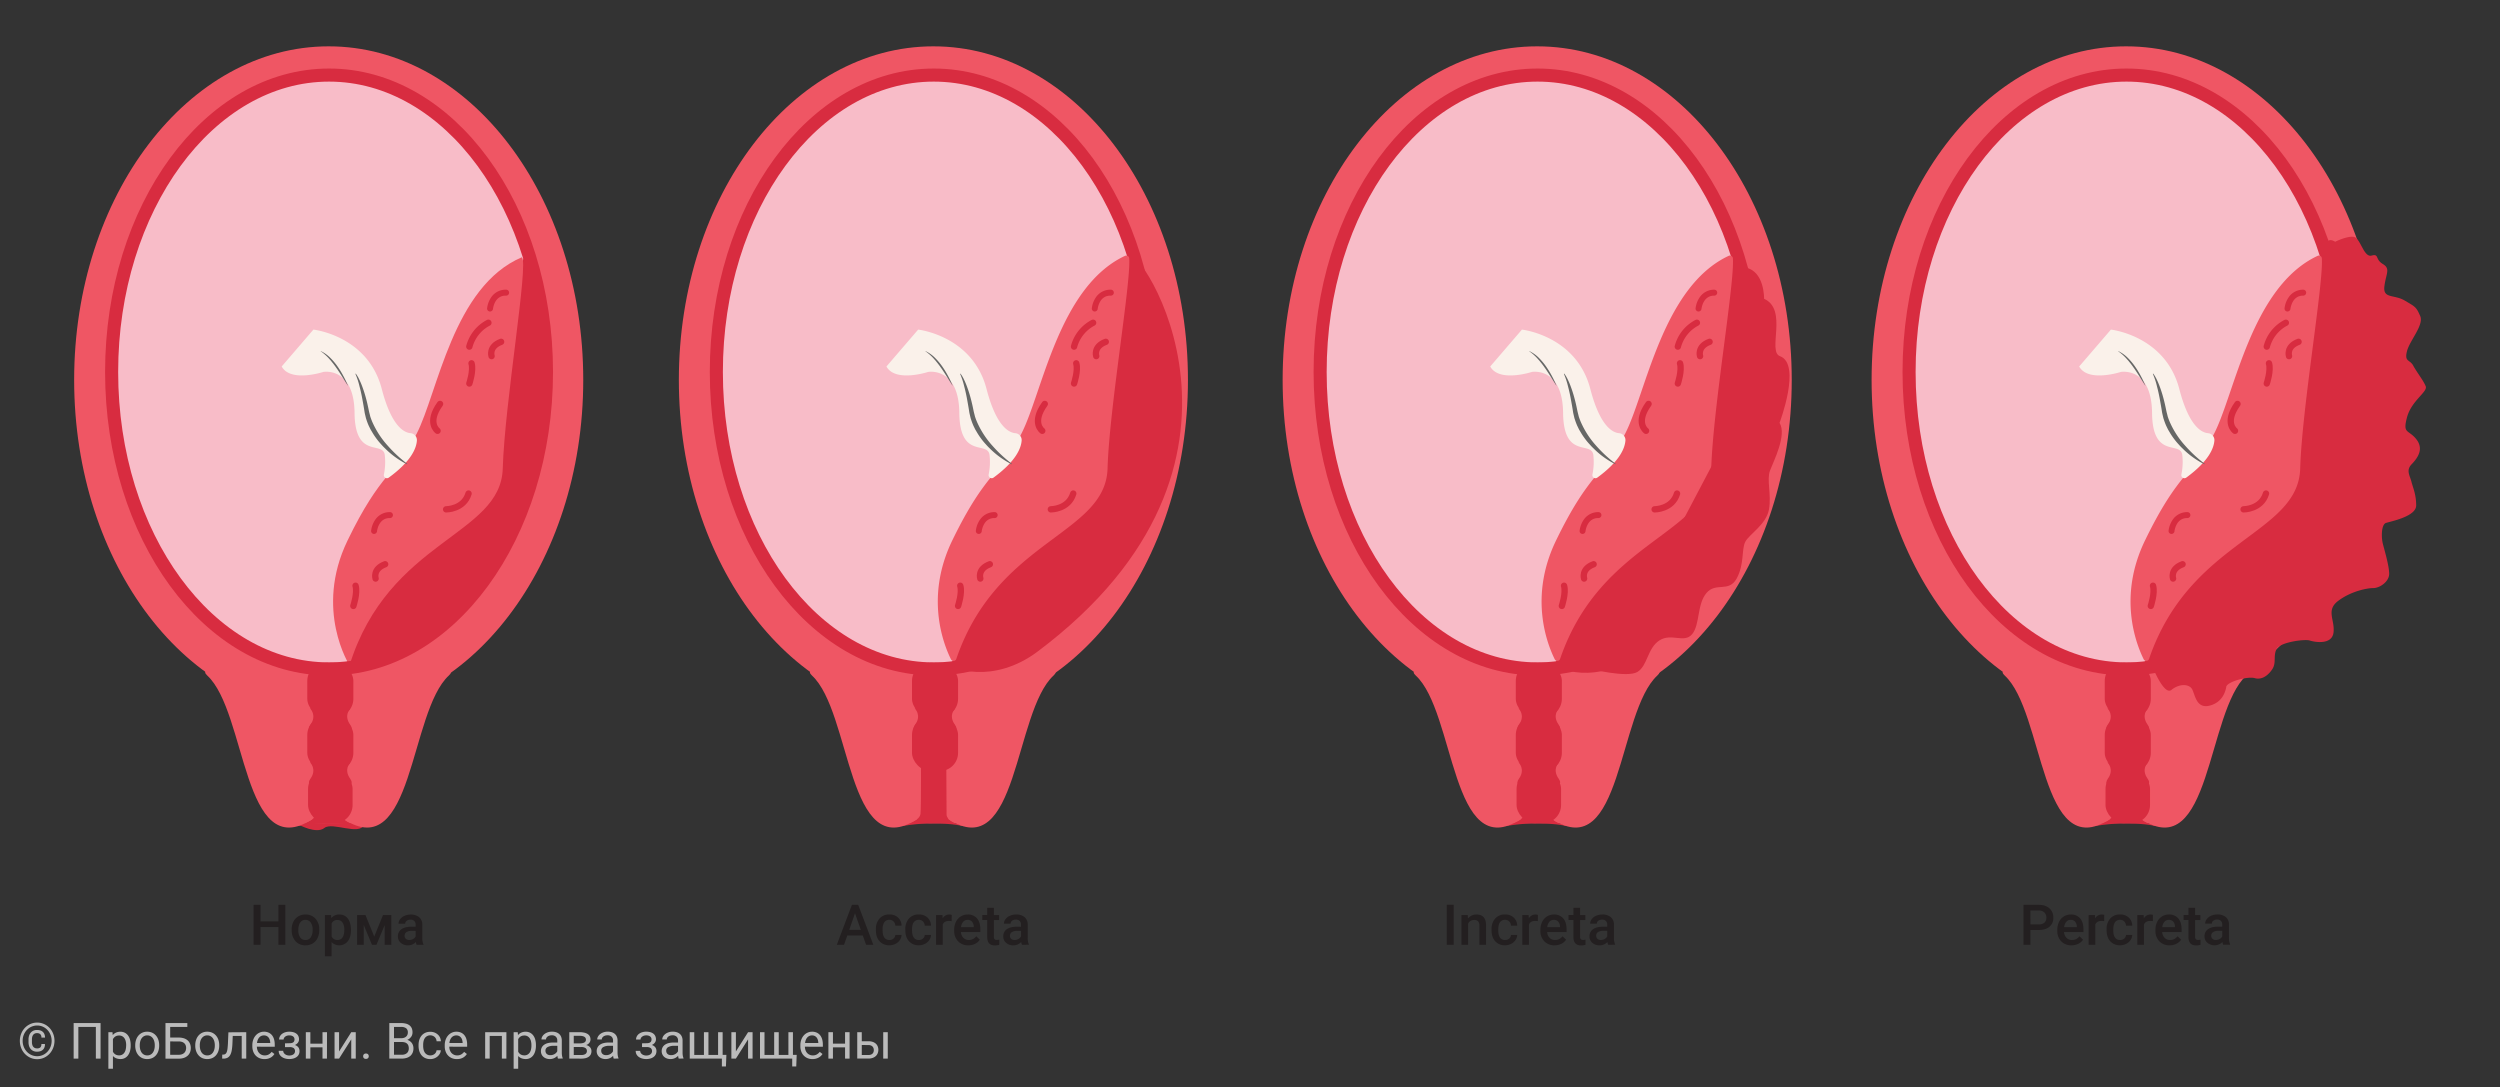 <svg id="Слой_1" data-name="Слой 1" xmlns="http://www.w3.org/2000/svg" viewBox="0 0 2000 869.78">
  <rect x="0" y="0" width="2000" height="869.78" fill="#333333" stroke="none"/>
  <defs>
    <style>
      .cls-1 {
        fill: #bbb;
      }

      .cls-2 {
        fill: #d82c40;
      }

      .cls-3 {
        fill: #ef5664;
      }

      .cls-4 {
        fill: #f8bcc8;
      }

      .cls-5, .cls-8 {
        fill: none;
        stroke: #d82c40;
        stroke-miterlimit: 10;
      }

      .cls-5 {
        stroke-width: 10.46px;
      }

      .cls-6 {
        fill: #faf1ea;
      }

      .cls-7 {
        fill: #666766;
      }

      .cls-8 {
        stroke-linecap: round;
        stroke-width: 5.08px;
      }

      .cls-9 {
        fill: #231f20;
      }
    </style>
  </defs>
  <g>
    <path class="cls-1" d="M15.88,832.65a15.41,15.41,0,0,1,1.89-7.46,14.33,14.33,0,0,1,2.17-2.94A13.81,13.81,0,0,1,22.76,820a13.58,13.58,0,0,1,3.31-1.43,13.53,13.53,0,0,1,7.36,0,13.51,13.51,0,0,1,3.3,1.43,13.69,13.69,0,0,1,2.8,2.25,14,14,0,0,1,2.17,2.94,15.15,15.15,0,0,1,1.4,3.5,15.89,15.89,0,0,1,0,7.91,15.3,15.3,0,0,1-1.4,3.52,13.78,13.78,0,0,1-2.17,3,14.09,14.09,0,0,1-2.8,2.26,12.86,12.86,0,0,1-3.3,1.46,13.53,13.53,0,0,1-7.36,0,12.93,12.93,0,0,1-3.31-1.46,14,14,0,0,1-5-5.21,15.75,15.75,0,0,1-1.39-3.52A15.43,15.43,0,0,1,15.88,832.65Zm2.25,0a12.62,12.62,0,0,0,3.4,8.77,11.71,11.71,0,0,0,3.7,2.61,11.31,11.31,0,0,0,9,0,11.74,11.74,0,0,0,3.68-2.61,12.44,12.44,0,0,0,2.49-3.91,13.24,13.24,0,0,0,0-9.7,12.3,12.3,0,0,0-2.49-3.88,11.52,11.52,0,0,0-3.68-2.59,11.31,11.31,0,0,0-9,0,11.5,11.5,0,0,0-3.7,2.59,12.47,12.47,0,0,0-3.4,8.72ZM36,835.23a7.36,7.36,0,0,1-.45,2.69,5,5,0,0,1-1.29,1.92,5.49,5.49,0,0,1-2,1.14,9,9,0,0,1-2.69.38,6.84,6.84,0,0,1-2.81-.55,6.07,6.07,0,0,1-2.13-1.54,7.05,7.05,0,0,1-1.35-2.39,9.71,9.71,0,0,1-.46-3.08v-2.26a9.6,9.6,0,0,1,.46-3.07,7,7,0,0,1,1.35-2.38,6.13,6.13,0,0,1,2.13-1.56,6.84,6.84,0,0,1,2.81-.55,8.7,8.7,0,0,1,2.69.38,5.35,5.35,0,0,1,2,1.14,5.19,5.19,0,0,1,1.3,1.91,7.34,7.34,0,0,1,.46,2.68H33.13a3.53,3.53,0,0,0-.93-2.76,3.91,3.91,0,0,0-2.71-.83,3.71,3.71,0,0,0-1.71.37,3.57,3.57,0,0,0-1.23,1,4.87,4.87,0,0,0-.75,1.59,7.68,7.68,0,0,0-.25,2v2.28a7.7,7.7,0,0,0,.25,2,4.69,4.69,0,0,0,.75,1.59,3.6,3.6,0,0,0,1.23,1,3.71,3.71,0,0,0,1.71.37A3.92,3.92,0,0,0,32.2,838a3.65,3.65,0,0,0,.91-2.79Z"/>
    <path class="cls-1" d="M80.45,846.89H76.68V821.54h-14v25.35H58.91V818.45H80.45Z"/>
    <path class="cls-1" d="M104.55,836.56a16.13,16.13,0,0,1-.54,4.28,10.59,10.59,0,0,1-1.6,3.4,7.15,7.15,0,0,1-6,3,9,9,0,0,1-3.49-.63,7.15,7.15,0,0,1-2.57-1.81V855H86.7V825.75H90l.18,2.35a7.1,7.1,0,0,1,2.59-2,8.38,8.38,0,0,1,3.54-.71,7.71,7.71,0,0,1,3.53.78,7.47,7.47,0,0,1,2.58,2.2,10,10,0,0,1,1.6,3.4,17.17,17.17,0,0,1,.53,4.4Zm-3.61-.42a12.87,12.87,0,0,0-.33-3,7.43,7.43,0,0,0-1-2.45,5.17,5.17,0,0,0-1.78-1.67,5,5,0,0,0-2.55-.62,6.15,6.15,0,0,0-1.67.21,5.12,5.12,0,0,0-1.36.61,5.31,5.31,0,0,0-1.08.93,7.35,7.35,0,0,0-.82,1.16v10.1a7.84,7.84,0,0,0,.82,1.16,5.27,5.27,0,0,0,1.08.92,5.15,5.15,0,0,0,1.37.59,5.91,5.91,0,0,0,1.69.22,4.87,4.87,0,0,0,2.53-.63A5.26,5.26,0,0,0,99.57,842a7.36,7.36,0,0,0,1-2.47,13.11,13.11,0,0,0,.33-3Z"/>
    <path class="cls-1" d="M108.19,836.13a13,13,0,0,1,.67-4.27,10.4,10.4,0,0,1,1.91-3.41,8.94,8.94,0,0,1,3-2.27,9.5,9.5,0,0,1,4-.82,9.69,9.69,0,0,1,4,.82,9,9,0,0,1,3,2.27,10.05,10.05,0,0,1,1.91,3.41,13.32,13.32,0,0,1,.66,4.27v.43a13.3,13.3,0,0,1-.66,4.26,10,10,0,0,1-1.91,3.4,8.89,8.89,0,0,1-3,2.25,10.31,10.31,0,0,1-8,0,8.89,8.89,0,0,1-3-2.25,10.19,10.19,0,0,1-1.92-3.4,13,13,0,0,1-.67-4.26Zm3.63.43a11.48,11.48,0,0,0,.37,3,7.65,7.65,0,0,0,1.12,2.47,5.53,5.53,0,0,0,1.88,1.69,5.76,5.76,0,0,0,5.24,0,5.44,5.44,0,0,0,1.88-1.69,7.87,7.87,0,0,0,1.12-2.47,11.47,11.47,0,0,0,.38-3v-.43a11.53,11.53,0,0,0-.38-3,7.62,7.62,0,0,0-1.13-2.48,5.6,5.6,0,0,0-1.89-1.7,5.21,5.21,0,0,0-2.64-.64,5.08,5.08,0,0,0-2.59.64,5.73,5.73,0,0,0-1.87,1.7,7.61,7.61,0,0,0-1.12,2.48,11.53,11.53,0,0,0-.37,3Z"/>
    <path class="cls-1" d="M149.86,821.54H136.15v8.51H143a13.15,13.15,0,0,1,4.15.6,8.4,8.4,0,0,1,3,1.69A7.15,7.15,0,0,1,152,835a8.81,8.81,0,0,1,.64,3.43,8.93,8.93,0,0,1-.64,3.44,7.19,7.19,0,0,1-1.86,2.68,8.51,8.51,0,0,1-3,1.75,12.51,12.51,0,0,1-4.14.63H132.38V818.45h17.48Zm-13.71,11.6v10.68H143a7.16,7.16,0,0,0,2.68-.45,5,5,0,0,0,1.84-1.21,4.82,4.82,0,0,0,1.05-1.75,6.4,6.4,0,0,0,.33-2.06,6.11,6.11,0,0,0-.33-2,4.47,4.47,0,0,0-1.05-1.66,4.81,4.81,0,0,0-1.84-1.12,7.63,7.63,0,0,0-2.68-.41Z"/>
    <path class="cls-1" d="M156.21,836.13a13,13,0,0,1,.68-4.27,10.22,10.22,0,0,1,1.91-3.41,8.85,8.85,0,0,1,3-2.27,9.47,9.47,0,0,1,4-.82,9.72,9.72,0,0,1,4,.82,8.88,8.88,0,0,1,3,2.27,10.07,10.07,0,0,1,1.92,3.41,13.32,13.32,0,0,1,.66,4.27v.43a13.3,13.3,0,0,1-.66,4.26,10,10,0,0,1-1.92,3.4,8.76,8.76,0,0,1-3,2.25,10.31,10.31,0,0,1-8,0,8.71,8.71,0,0,1-3-2.25,10.19,10.19,0,0,1-1.92-3.4,13,13,0,0,1-.68-4.26Zm3.64.43a11.48,11.48,0,0,0,.37,3,7.45,7.45,0,0,0,1.12,2.47,5.59,5.59,0,0,0,1.87,1.69,5.78,5.78,0,0,0,5.25,0,5.41,5.41,0,0,0,1.87-1.69,7.89,7.89,0,0,0,1.13-2.47,11.47,11.47,0,0,0,.38-3v-.43a11.53,11.53,0,0,0-.38-3,7.85,7.85,0,0,0-1.14-2.48,5.67,5.67,0,0,0-1.88-1.7,5.24,5.24,0,0,0-2.64-.64,5.11,5.11,0,0,0-2.6.64,5.7,5.7,0,0,0-1.86,1.7,7.41,7.41,0,0,0-1.12,2.48,11.53,11.53,0,0,0-.37,3Z"/>
    <path class="cls-1" d="M197,825.75v21.14h-3.63V828.74h-7.17l-.25,6.06a42.87,42.87,0,0,1-.52,5.27,12.57,12.57,0,0,1-1.18,3.78,5.48,5.48,0,0,1-2.13,2.28,6.71,6.71,0,0,1-3.34.76h-1.05l.07-3.23.79,0a2.83,2.83,0,0,0,1.72-.49,3.52,3.52,0,0,0,1.09-1.57,11.56,11.56,0,0,0,.61-2.74c.14-1.12.25-2.47.33-4l.39-9Z"/>
    <path class="cls-1" d="M211.56,847.28a10.21,10.21,0,0,1-4-.76,9.08,9.08,0,0,1-3.06-2.12,9.61,9.61,0,0,1-1.95-3.24,11.76,11.76,0,0,1-.68-4.1v-.82a12.81,12.81,0,0,1,.77-4.61,10.22,10.22,0,0,1,2.06-3.41,8.7,8.7,0,0,1,2.95-2.12,8.43,8.43,0,0,1,3.45-.74,9,9,0,0,1,3.91.79,7.54,7.54,0,0,1,2.71,2.18,9.34,9.34,0,0,1,1.57,3.28,15.87,15.87,0,0,1,.51,4.12v1.63H205.49a9.3,9.3,0,0,0,.48,2.73,6.65,6.65,0,0,0,1.25,2.21,5.94,5.94,0,0,0,1.95,1.48,5.86,5.86,0,0,0,2.59.55,6.27,6.27,0,0,0,3.24-.78,8.16,8.16,0,0,0,2.33-2.07l2.2,1.72a9.93,9.93,0,0,1-1.23,1.51,8.35,8.35,0,0,1-1.69,1.31,9.06,9.06,0,0,1-2.21.92A11.17,11.17,0,0,1,211.56,847.28Zm-.45-18.95a4.88,4.88,0,0,0-3.65,1.56,6.3,6.3,0,0,0-1.2,1.9,9.25,9.25,0,0,0-.65,2.6h10.58v-.28a10,10,0,0,0-.34-2.09,5.65,5.65,0,0,0-.88-1.85,4.58,4.58,0,0,0-1.53-1.33A4.84,4.84,0,0,0,211.11,828.33Z"/>
    <path class="cls-1" d="M231.6,834.58a7.28,7.28,0,0,0,1.9-.21,3.23,3.23,0,0,0,1.23-.62,2.21,2.21,0,0,0,.67-1,3.6,3.6,0,0,0,.21-1.25,3.15,3.15,0,0,0-.24-1.21,2.67,2.67,0,0,0-.74-1,3.72,3.72,0,0,0-1.31-.72,6.47,6.47,0,0,0-3.7,0,4.61,4.61,0,0,0-1.42.71,3.65,3.65,0,0,0-.95,1.06,2.52,2.52,0,0,0-.35,1.31h-3.6a5.25,5.25,0,0,1,.65-2.6,6.11,6.11,0,0,1,1.74-2,8.66,8.66,0,0,1,2.57-1.25,10.87,10.87,0,0,1,3.11-.44,12.72,12.72,0,0,1,3.29.4,7.18,7.18,0,0,1,2.47,1.18,5,5,0,0,1,1.55,1.92,6.16,6.16,0,0,1,.54,2.64,4.37,4.37,0,0,1-.86,2.61,5.84,5.84,0,0,1-2.44,1.9,5.56,5.56,0,0,1,2.76,1.85,5,5,0,0,1,.93,3.07,5.52,5.52,0,0,1-2.29,4.65,8.24,8.24,0,0,1-2.6,1.23,12.53,12.53,0,0,1-3.35.43,12.09,12.09,0,0,1-3.05-.39,8.75,8.75,0,0,1-2.69-1.19,6.3,6.3,0,0,1-1.93-2,5.81,5.81,0,0,1-.73-3h3.59a3,3,0,0,0,.36,1.41,3.8,3.8,0,0,0,1,1.19,4.62,4.62,0,0,0,1.52.83,5.8,5.8,0,0,0,2,.32,6.43,6.43,0,0,0,2-.29,4.41,4.41,0,0,0,1.45-.75A3,3,0,0,0,236,841a3,3,0,0,0-1.07-2.55,5.71,5.71,0,0,0-3.31-.77H228v-3Z"/>
    <path class="cls-1" d="M261.56,846.89H258v-9h-9.71v9h-3.63V825.75h3.63v9.16H258v-9.16h3.61Z"/>
    <path class="cls-1" d="M281,825.75h3.61v21.14H281V831.48l-9.75,15.41h-3.61V825.75h3.61v15.43Z"/>
    <path class="cls-1" d="M290.53,845a2.23,2.23,0,0,1,.56-1.56,2.1,2.1,0,0,1,1.67-.62,2.15,2.15,0,0,1,1.68.62A2.2,2.2,0,0,1,295,845a2.1,2.1,0,0,1-.58,1.51,2.21,2.21,0,0,1-1.68.6,2.16,2.16,0,0,1-1.67-.6A2.13,2.13,0,0,1,290.53,845Z"/>
    <path class="cls-1" d="M311.45,846.89V818.45h9.29a16,16,0,0,1,3.91.44,7.82,7.82,0,0,1,2.92,1.37,6,6,0,0,1,1.84,2.35A8.42,8.42,0,0,1,330,826a5.78,5.78,0,0,1-1.13,3.52,7.35,7.35,0,0,1-3.09,2.38,6.86,6.86,0,0,1,2.12,1,6.52,6.52,0,0,1,2.53,3.5,7.86,7.86,0,0,1,.33,2.28,8.68,8.68,0,0,1-.67,3.53,7.13,7.13,0,0,1-1.91,2.58,8.3,8.3,0,0,1-3,1.57,13.36,13.36,0,0,1-3.87.53Zm3.75-16.31h5.66a7.66,7.66,0,0,0,2.21-.31,5.16,5.16,0,0,0,1.71-.9,4,4,0,0,0,1.1-1.44,4.54,4.54,0,0,0,.39-1.92,4.07,4.07,0,0,0-1.37-3.41,6.7,6.7,0,0,0-4.16-1.06H315.2Zm0,3v10.23h6.19a7.32,7.32,0,0,0,2.39-.36,5,5,0,0,0,1.77-1,4.21,4.21,0,0,0,1.1-1.6,5.52,5.52,0,0,0,.38-2.12,6.81,6.81,0,0,0-.31-2.13,4.08,4.08,0,0,0-1-1.62,4.46,4.46,0,0,0-1.71-1,7.51,7.51,0,0,0-2.46-.36Z"/>
    <path class="cls-1" d="M344.26,844.33a5.69,5.69,0,0,0,1.84-.31,5.43,5.43,0,0,0,1.55-.86,4.53,4.53,0,0,0,1.09-1.3,4,4,0,0,0,.5-1.63h3.42a6.31,6.31,0,0,1-.77,2.68,8.08,8.08,0,0,1-1.83,2.25,8.89,8.89,0,0,1-2.63,1.54,8.58,8.58,0,0,1-3.17.58,9.58,9.58,0,0,1-4.15-.85,8.38,8.38,0,0,1-2.94-2.3,9.78,9.78,0,0,1-1.75-3.36,14,14,0,0,1-.57-4v-.82a14,14,0,0,1,.57-4,9.78,9.78,0,0,1,1.75-3.36,8.43,8.43,0,0,1,2.93-2.3,9.5,9.5,0,0,1,4.14-.85,9.27,9.27,0,0,1,3.37.59,8.18,8.18,0,0,1,2.62,1.61A7.36,7.36,0,0,1,352,830a8.3,8.3,0,0,1,.71,3h-3.42a5.6,5.6,0,0,0-.46-1.83,4.77,4.77,0,0,0-1-1.48,5,5,0,0,0-1.54-1,5.25,5.25,0,0,0-6.54,2,7.32,7.32,0,0,0-.95,2.45,13.86,13.86,0,0,0-.27,2.72v.82a14,14,0,0,0,.27,2.76,7.38,7.38,0,0,0,.94,2.44,5.09,5.09,0,0,0,1.78,1.73A5.34,5.34,0,0,0,344.26,844.33Z"/>
    <path class="cls-1" d="M365.49,847.28a10.21,10.21,0,0,1-4-.76,9,9,0,0,1-3.06-2.12,9.3,9.3,0,0,1-1.95-3.24,11.76,11.76,0,0,1-.69-4.1v-.82a13,13,0,0,1,.77-4.61,10.39,10.39,0,0,1,2.06-3.41,8.8,8.8,0,0,1,2.95-2.12,8.47,8.47,0,0,1,3.46-.74,9.06,9.06,0,0,1,3.91.79,7.5,7.5,0,0,1,2.7,2.18,9.17,9.17,0,0,1,1.57,3.28,15.87,15.87,0,0,1,.51,4.12v1.63H359.42a9,9,0,0,0,.47,2.73,6.83,6.83,0,0,0,1.25,2.21,6,6,0,0,0,2,1.48,5.83,5.83,0,0,0,2.59.55,6.32,6.32,0,0,0,3.24-.78,8.13,8.13,0,0,0,2.32-2.07l2.21,1.72a9.93,9.93,0,0,1-1.23,1.51,8.64,8.64,0,0,1-1.69,1.31,9.31,9.31,0,0,1-2.22.92A11.09,11.09,0,0,1,365.49,847.28ZM365,828.33a5.08,5.08,0,0,0-2,.4,5.17,5.17,0,0,0-1.64,1.16,6.3,6.3,0,0,0-1.2,1.9,9.6,9.6,0,0,0-.66,2.6h10.59v-.28a10,10,0,0,0-.34-2.09,5.65,5.65,0,0,0-.88-1.85,4.52,4.52,0,0,0-1.54-1.33A4.77,4.77,0,0,0,365,828.33Z"/>
    <path class="cls-1" d="M405.1,846.89h-3.61V828.74h-9.73v18.15h-3.63V825.75h17Z"/>
    <path class="cls-1" d="M428.75,836.56a15.72,15.72,0,0,1-.55,4.28,10.37,10.37,0,0,1-1.59,3.4,7.18,7.18,0,0,1-6,3,9,9,0,0,1-3.49-.63,7.15,7.15,0,0,1-2.57-1.81V855H410.9V825.75h3.3l.18,2.35a7.1,7.1,0,0,1,2.59-2,8.38,8.38,0,0,1,3.54-.71,7.64,7.64,0,0,1,3.52.78,7.42,7.42,0,0,1,2.59,2.2,9.8,9.8,0,0,1,1.59,3.4,16.73,16.73,0,0,1,.54,4.4Zm-3.61-.42a12.87,12.87,0,0,0-.33-3,7.65,7.65,0,0,0-1-2.45,5.17,5.17,0,0,0-1.78-1.67,5,5,0,0,0-2.55-.62,6.15,6.15,0,0,0-1.67.21,5.12,5.12,0,0,0-1.36.61,5.06,5.06,0,0,0-1.08.93,7.35,7.35,0,0,0-.82,1.16v10.1a7.84,7.84,0,0,0,.82,1.16,5,5,0,0,0,1.08.92,5.23,5.23,0,0,0,1.36.59,6,6,0,0,0,1.7.22,4.87,4.87,0,0,0,2.53-.63,5.26,5.26,0,0,0,1.77-1.68,7.57,7.57,0,0,0,1-2.47,13.11,13.11,0,0,0,.33-3Z"/>
    <path class="cls-1" d="M446.39,846.89a3.61,3.61,0,0,1-.31-1c-.08-.4-.15-.81-.2-1.24a10.25,10.25,0,0,1-1.14,1,8.42,8.42,0,0,1-1.39.84,7.45,7.45,0,0,1-1.63.56,8,8,0,0,1-1.86.21,8.45,8.45,0,0,1-2.93-.49,7,7,0,0,1-2.25-1.33,5.87,5.87,0,0,1-1.44-2,5.93,5.93,0,0,1-.5-2.45,6.53,6.53,0,0,1,.66-3,6,6,0,0,1,1.9-2.18,9.17,9.17,0,0,1,3-1.33,15.84,15.84,0,0,1,3.93-.45h3.59v-1.66a4.07,4.07,0,0,0-1.13-3,4.56,4.56,0,0,0-3.34-1.13,5.76,5.76,0,0,0-1.86.28,4.59,4.59,0,0,0-1.43.73,3.44,3.44,0,0,0-.93,1.06,2.64,2.64,0,0,0-.33,1.27h-3.63a4.66,4.66,0,0,1,.59-2.24,6.61,6.61,0,0,1,1.69-2,8.73,8.73,0,0,1,2.65-1.45,10.21,10.21,0,0,1,3.46-.56,11.06,11.06,0,0,1,3.18.44,6.92,6.92,0,0,1,2.49,1.33,6.08,6.08,0,0,1,1.62,2.22,7.62,7.62,0,0,1,.59,3.1v9.83a14.9,14.9,0,0,0,.18,2.25,8.13,8.13,0,0,0,.56,2v.32Zm-6-2.76a6.16,6.16,0,0,0,1.84-.27,6.94,6.94,0,0,0,1.56-.71,5.81,5.81,0,0,0,1.22-1,4.74,4.74,0,0,0,.81-1.17v-4.34h-3a9.73,9.73,0,0,0-4.78,1,3.15,3.15,0,0,0-1.68,2.92,4,4,0,0,0,.25,1.43,3.07,3.07,0,0,0,.77,1.14,3.9,3.9,0,0,0,1.27.76A5,5,0,0,0,440.39,844.13Z"/>
    <path class="cls-1" d="M455.43,846.89V825.75h8.24a16.88,16.88,0,0,1,3.64.36,8.27,8.27,0,0,1,2.75,1.06A5,5,0,0,1,471.8,829a5.29,5.29,0,0,1,.6,2.58,4.3,4.3,0,0,1-.88,2.64,5.43,5.43,0,0,1-2.59,1.81,5.89,5.89,0,0,1,1.8.71,5.29,5.29,0,0,1,1.34,1.12,4.36,4.36,0,0,1,.82,1.43,4.93,4.93,0,0,1,.28,1.62,5.76,5.76,0,0,1-.57,2.63,5,5,0,0,1-1.62,1.86,7.8,7.8,0,0,1-2.56,1.13,14.08,14.08,0,0,1-3.4.38ZM459,834.72h4.67q5.09,0,5.08-3c0-2-1.71-3.07-5.12-3.07H459Zm0,2.89V844h6a5.64,5.64,0,0,0,3.39-.84,2.78,2.78,0,0,0,1.12-2.37,2.72,2.72,0,0,0-1.12-2.33,5.72,5.72,0,0,0-3.39-.83Z"/>
    <path class="cls-1" d="M491,846.89a3.61,3.61,0,0,1-.31-1c-.08-.4-.15-.81-.2-1.24a10.25,10.25,0,0,1-1.14,1,8.42,8.42,0,0,1-1.39.84,7.45,7.45,0,0,1-1.63.56,8,8,0,0,1-1.86.21,8.55,8.55,0,0,1-2.94-.49,7,7,0,0,1-2.24-1.33,5.87,5.87,0,0,1-1.44-2,5.93,5.93,0,0,1-.5-2.45,6.53,6.53,0,0,1,.66-3,6,6,0,0,1,1.9-2.18,9.17,9.17,0,0,1,3-1.33,15.84,15.84,0,0,1,3.93-.45h3.59v-1.66a4.07,4.07,0,0,0-1.13-3,4.56,4.56,0,0,0-3.34-1.13,5.76,5.76,0,0,0-1.86.28,4.48,4.48,0,0,0-1.43.73,3.44,3.44,0,0,0-.93,1.06,2.64,2.64,0,0,0-.33,1.27h-3.64a4.68,4.68,0,0,1,.6-2.24,6.61,6.61,0,0,1,1.69-2,8.73,8.73,0,0,1,2.65-1.45,10.21,10.21,0,0,1,3.46-.56,11.06,11.06,0,0,1,3.18.44,6.92,6.92,0,0,1,2.49,1.33,6.08,6.08,0,0,1,1.62,2.22,7.62,7.62,0,0,1,.58,3.1v9.83a15,15,0,0,0,.19,2.25,8.13,8.13,0,0,0,.56,2v.32Zm-6-2.76a6.16,6.16,0,0,0,1.84-.27,6.94,6.94,0,0,0,1.56-.71,5.81,5.81,0,0,0,1.22-1,4.74,4.74,0,0,0,.81-1.17v-4.34h-3a9.73,9.73,0,0,0-4.78,1,3.15,3.15,0,0,0-1.68,2.92,4,4,0,0,0,.25,1.43,3.07,3.07,0,0,0,.77,1.14,3.9,3.9,0,0,0,1.27.76A4.94,4.94,0,0,0,485,844.13Z"/>
    <path class="cls-1" d="M517.23,834.58a7.25,7.25,0,0,0,1.89-.21,3.23,3.23,0,0,0,1.23-.62,2.23,2.23,0,0,0,.68-1,3.85,3.85,0,0,0,.2-1.25,3.33,3.33,0,0,0-.23-1.21,2.9,2.9,0,0,0-.74-1,3.81,3.81,0,0,0-1.31-.72,5.93,5.93,0,0,0-2-.28,5.76,5.76,0,0,0-1.74.26,4.5,4.5,0,0,0-1.42.71,3.84,3.84,0,0,0-1,1.06,2.62,2.62,0,0,0-.35,1.31h-3.59a5.25,5.25,0,0,1,.64-2.6,6,6,0,0,1,1.75-2,8.54,8.54,0,0,1,2.57-1.25,10.8,10.8,0,0,1,3.1-.44,12.67,12.67,0,0,1,3.29.4,7.23,7.23,0,0,1,2.48,1.18,5.09,5.09,0,0,1,1.55,1.92,6.16,6.16,0,0,1,.54,2.64,4.37,4.37,0,0,1-.86,2.61,5.87,5.87,0,0,1-2.45,1.9,5.55,5.55,0,0,1,2.77,1.85,5,5,0,0,1,.93,3.07,5.84,5.84,0,0,1-.61,2.68,5.7,5.7,0,0,1-1.69,2,8.14,8.14,0,0,1-2.6,1.23,12.47,12.47,0,0,1-3.35.43,12.07,12.07,0,0,1-3-.39,8.81,8.81,0,0,1-2.7-1.19,6.38,6.38,0,0,1-1.92-2,5.81,5.81,0,0,1-.73-3h3.59a3.06,3.06,0,0,0,.35,1.41,3.7,3.7,0,0,0,1,1.19,4.57,4.57,0,0,0,1.51.83,5.84,5.84,0,0,0,2,.32,6.45,6.45,0,0,0,2-.29,4.35,4.35,0,0,0,1.44-.75,3.14,3.14,0,0,0,.87-1.09,3,3,0,0,0,.29-1.31,3,3,0,0,0-1.06-2.55,5.71,5.71,0,0,0-3.31-.77h-3.62v-3Z"/>
    <path class="cls-1" d="M543,846.89a4,4,0,0,1-.31-1c-.08-.4-.15-.81-.2-1.24a10.25,10.25,0,0,1-1.14,1,8,8,0,0,1-1.39.84,7.45,7.45,0,0,1-1.63.56,7.88,7.88,0,0,1-1.85.21,8.55,8.55,0,0,1-2.94-.49,7,7,0,0,1-2.25-1.33,5.71,5.71,0,0,1-1.43-2,5.94,5.94,0,0,1-.51-2.45,6.53,6.53,0,0,1,.66-3,6,6,0,0,1,1.91-2.18,9,9,0,0,1,3-1.33,15.9,15.9,0,0,1,3.93-.45h3.59v-1.66a4,4,0,0,0-1.13-3,4.54,4.54,0,0,0-3.34-1.13,5.7,5.7,0,0,0-1.85.28,4.64,4.64,0,0,0-1.44.73,3.44,3.44,0,0,0-.93,1.06,2.64,2.64,0,0,0-.33,1.27h-3.63a4.78,4.78,0,0,1,.59-2.24,6.61,6.61,0,0,1,1.69-2,8.73,8.73,0,0,1,2.65-1.45,10.23,10.23,0,0,1,3.47-.56,11,11,0,0,1,3.17.44,6.92,6.92,0,0,1,2.49,1.33,6.08,6.08,0,0,1,1.62,2.22,7.62,7.62,0,0,1,.59,3.1v9.83a14.9,14.9,0,0,0,.18,2.25,8.57,8.57,0,0,0,.56,2v.32Zm-6-2.76a6.06,6.06,0,0,0,1.84-.27,6.94,6.94,0,0,0,1.56-.71,5.81,5.81,0,0,0,1.22-1,4.74,4.74,0,0,0,.81-1.17v-4.34h-3a9.77,9.77,0,0,0-4.79,1,3.15,3.15,0,0,0-1.68,2.92,4,4,0,0,0,.26,1.43,2.85,2.85,0,0,0,.77,1.14,3.8,3.8,0,0,0,1.27.76A4.89,4.89,0,0,0,537,844.13Z"/>
    <path class="cls-1" d="M555.41,825.75v18.19h7.74V825.75h3.61v18.19h7.71V825.75h3.64v18.17h3l-.36,9.24H577.5v-6.27H551.78V825.75Z"/>
    <path class="cls-1" d="M598.46,825.75h3.61v21.14h-3.61V831.48l-9.75,15.41H585.1V825.75h3.61v15.43Z"/>
    <path class="cls-1" d="M611.6,825.75v18.19h7.74V825.75H623v18.19h7.72V825.75h3.63v18.17h3l-.35,9.24h-3.23v-6.27H608V825.75Z"/>
    <path class="cls-1" d="M650,847.28a10.21,10.21,0,0,1-4-.76,9.08,9.08,0,0,1-3.06-2.12,9.3,9.3,0,0,1-1.95-3.24,11.76,11.76,0,0,1-.69-4.1v-.82a12.81,12.81,0,0,1,.78-4.61,10.22,10.22,0,0,1,2.06-3.41,8.7,8.7,0,0,1,3-2.12,8.39,8.39,0,0,1,3.45-.74,9,9,0,0,1,3.91.79,7.5,7.5,0,0,1,2.7,2.18,9.35,9.35,0,0,1,1.58,3.28,15.88,15.88,0,0,1,.5,4.12v1.63H643.91a8.69,8.69,0,0,0,.48,2.73,6.65,6.65,0,0,0,1.25,2.21,5.94,5.94,0,0,0,2,1.48,5.83,5.83,0,0,0,2.59.55,6.32,6.32,0,0,0,3.24-.78,8,8,0,0,0,2.32-2.07L658,843.2a9.93,9.93,0,0,1-1.23,1.51A8.35,8.35,0,0,1,655,846a9,9,0,0,1-2.22.92A11,11,0,0,1,650,847.28Zm-.45-18.95a5.08,5.08,0,0,0-2,.4,5.17,5.17,0,0,0-1.64,1.16,6.3,6.3,0,0,0-1.2,1.9,9.6,9.6,0,0,0-.66,2.6h10.59v-.28a10,10,0,0,0-.34-2.09,5.65,5.65,0,0,0-.88-1.85,4.58,4.58,0,0,0-1.53-1.33A4.84,4.84,0,0,0,649.53,828.33Z"/>
    <path class="cls-1" d="M679.67,846.89h-3.61v-9h-9.71v9h-3.63V825.75h3.63v9.16h9.71v-9.16h3.61Z"/>
    <path class="cls-1" d="M689.42,833h5.37a10.08,10.08,0,0,1,3.4.52,7.14,7.14,0,0,1,2.48,1.42,6,6,0,0,1,1.5,2.17,7.26,7.26,0,0,1,.51,2.74,7.35,7.35,0,0,1-.51,2.75,6.23,6.23,0,0,1-1.5,2.22,7.24,7.24,0,0,1-2.48,1.48,9.81,9.81,0,0,1-3.4.55h-9V825.75h3.62Zm0,3v8h5.37a5.35,5.35,0,0,0,2-.33,3.68,3.68,0,0,0,1.32-.88,3.41,3.41,0,0,0,.72-1.25,4.79,4.79,0,0,0,0-2.87,3.66,3.66,0,0,0-.72-1.31,3.56,3.56,0,0,0-1.32-.95,5,5,0,0,0-2-.36Zm20.8,10.9h-3.64V825.75h3.64Z"/>
  </g>
  <g>
    <path class="cls-2" d="M239.16,659.84s14,7.62,20.33,2.54,28,6.35,31.78-2.54c2.85-6.66-16.52-7.63-16.52-7.63Z"/>
    <g>
      <g>
        <ellipse class="cls-3" cx="262.96" cy="303.97" rx="203.64" ry="266.9"/>
        <path class="cls-3" d="M236.87,658.57a41.62,41.62,0,0,1-15.33-32.24v-86A41.62,41.62,0,0,1,263,498.77h0a41.62,41.62,0,0,1,41.41,41.6v86A41.65,41.65,0,0,1,289,658.57"/>
        <path class="cls-3" d="M175.23,544.9s46.31,18.43,46.31,57.56,32.1-48.23,32.1-48.23Z"/>
        <path class="cls-3" d="M350.28,544.9S304,563.33,304,602.46s-32.1-48.23-32.1-48.23Z"/>
      </g>
      <ellipse class="cls-4" cx="263.24" cy="297.6" rx="173.94" ry="237.54"/>
      <path class="cls-2" d="M276.56,532.23,420.62,202.87c-4.77,2.16,47.5,142.82-11.94,223.58,0,0-16,43.23-48.79,67.21S289,531.09,289,531.09Z"/>
      <path class="cls-3" d="M279.62,532.23S251.15,488,278,432.49s38.18-52.43,55.23-85.34,29.12-118,84.29-141.36c5.56,4.79-13.79,116.58-15.32,169C400.65,428.81,311,431.54,279.62,532.23Z"/>
      <ellipse class="cls-5" cx="263.24" cy="297.6" rx="173.94" ry="237.54"/>
      <path class="cls-2" d="M291.92,660.61H285.4s-19.23-4.31-45.92,0H234s17.65-1.92,18.62-9.48c.57-4.55.46-46.25.28-78.76-.13-21.57-.28-39.08-.28-39.08h20.23l.64,118.63S273.57,659.57,291.92,660.61Z"/>
      <path class="cls-3" d="M165.76,540.37c31.78,29.23,28.3,151.31,84.05,115V543.85S150.53,526.35,165.76,540.37Z"/>
      <path class="cls-3" d="M359.12,540.37c-31.78,29.23-28.3,151.31-84.06,115V543.85S374.35,526.35,359.12,540.37Z"/>
      <rect class="cls-2" x="245.83" y="573.41" width="36.86" height="43.4" rx="14.56"/>
      <rect class="cls-2" x="246.45" y="616.62" width="35.62" height="41.94" rx="14.56"/>
      <rect class="cls-2" x="245.83" y="530.2" width="36.86" height="43.4" rx="14.56"/>
      <path class="cls-2" d="M248.06,566.73s5.72,5.47.31,13C242,588.66,263,586,263,586V566.73Z"/>
      <path class="cls-2" d="M280.15,567.06s-5.41,5.14,0,12.71c6.35,8.89-15.25,6.51-15.25,6.51V567.06Z"/>
      <path class="cls-2" d="M248.06,609.94s5.72,5.47.31,13c-6.35,8.9,14.59,6.19,14.59,6.19V609.94Z"/>
      <path class="cls-2" d="M280.15,610.27s-5.41,5.14,0,12.71c6.35,8.9-15.25,6.51-15.25,6.51V610.27Z"/>
      <path class="cls-6" d="M311,382.1a2.47,2.47,0,0,1-3.89-2.46,49.59,49.59,0,0,0,.72-15.63c-1.44-11.56-23.81,3.58-24.18-33.62s-24.94-32.85-24.94-32.85-26.26,8.63-33.36-4.35l25.37-29.51s43.62,4.77,54.7,47.49c7.7,29.67,17.7,34.94,23.09,35.39a5.54,5.54,0,0,1,5,5.91C333.09,358.64,329,369,311,382.1Z"/>
      <path class="cls-7" d="M325.61,371.42A67.57,67.57,0,0,1,308,358.66c-1.35-1.24-2.56-2.64-3.79-4s-2.39-2.83-3.47-4.34a51.18,51.18,0,0,1-3.06-4.7c-.47-.81-1-1.61-1.41-2.44L295,340.62a48.28,48.28,0,0,1-2-5.35l-.23-.67-.17-.71-.33-1.41c-.22-.93-.47-1.9-.61-2.8-.51-3.46-1.15-6.89-1.77-10.33s-1.37-6.85-2.27-10.23a58.91,58.91,0,0,0-3.29-10l.29-.25a28.87,28.87,0,0,1,2.75,4.62c.77,1.61,1.5,3.25,2.13,4.92a103.38,103.38,0,0,1,3.29,10.19c.94,3.44,1.68,6.93,2.39,10.43.19.86.42,1.71.64,2.57l.32,1.28.16.64.23.62a45.4,45.4,0,0,0,2,4.92,70.66,70.66,0,0,0,11.76,17.61,105.28,105.28,0,0,0,15.61,14.45Z"/>
      <path class="cls-7" d="M278.18,308.44l-4.74-7.55c-.8-1.24-1.57-2.49-2.39-3.7l-1.22-1.83-1.27-1.78c-.4-.61-.85-1.18-1.28-1.76s-.87-1.17-1.34-1.72l-1.36-1.7c-.5-.53-1-1.07-1.45-1.62a39.38,39.38,0,0,0-6.58-5.79l.06-.13a27.64,27.64,0,0,1,7.3,5.1,48.79,48.79,0,0,1,5.82,6.78,71.69,71.69,0,0,1,4.71,7.6,82.64,82.64,0,0,1,3.87,8.05Z"/>
      <path class="cls-2" d="M301.6,424.71c0-.51-.13.79,0,.28.05-.3.1-.61.16-.92a21.07,21.07,0,0,1,.85-2.91c.06-.13.11-.27.16-.4.15-.37-.22.51-.1.25,0-.08.07-.16.1-.23.13-.3.28-.6.43-.89a14.22,14.22,0,0,1,1.12-1.83l.13-.18c.21-.3-.15.2-.16.21s.24-.31.37-.45a10.87,10.87,0,0,1,.81-.86c.26-.24.58-.45.82-.71-.46.5-.16.12.06,0s.39-.25.59-.37c.39-.24.8-.43,1.21-.63s-.59.22-.13.06l.38-.14.67-.21.78-.18.36-.07.15,0c.26,0,.2,0-.18,0a3.07,3.07,0,0,0,.79-.08q.49,0,1,0a2.38,2.38,0,1,0,0-4.76,14,14,0,0,0-10.9,4.92,19.53,19.53,0,0,0-3.82,7.92,19.18,19.18,0,0,0-.37,2.25,2.39,2.39,0,0,0,2.38,2.38,2.46,2.46,0,0,0,2.39-2.38Z"/>
      <path class="cls-8" d="M356.9,407.47s14.12.08,17.94-12.63"/>
      <path class="cls-8" d="M350.05,344.64s-8.9-6.36,2-21.5"/>
      <path class="cls-8" d="M390.72,258.21a30.26,30.26,0,0,0-15.25,19.07"/>
      <path class="cls-8" d="M300.48,462.84s-2.54-7.63,7.63-11.44"/>
      <path class="cls-8" d="M282.69,484.75s3.5-10.42,1.75-16.17"/>
      <path class="cls-2" d="M394.38,246.77c.05-.5-.13.79,0,.29.05-.31.1-.62.16-.92a19.81,19.81,0,0,1,.86-2.91l.15-.41c.15-.37-.22.52-.1.25,0-.07.07-.15.1-.23.13-.3.28-.6.43-.89a14.94,14.94,0,0,1,1.12-1.83l.13-.18c.21-.3-.15.2-.16.21s.24-.3.37-.45a10.76,10.76,0,0,1,.81-.85c.26-.25.58-.45.82-.71-.46.5-.16.12.06,0l.59-.38c.39-.23.8-.42,1.21-.62s-.59.22-.13.06l.38-.14c.22-.08.45-.15.67-.21l.78-.19.36-.07.15,0c.26,0,.2,0-.18,0a3.07,3.07,0,0,0,.79-.08l1,0a2.39,2.39,0,1,0,0-4.77,14,14,0,0,0-10.9,4.92,19.56,19.56,0,0,0-3.82,7.93,19,19,0,0,0-.37,2.24,2.39,2.39,0,0,0,2.38,2.39,2.46,2.46,0,0,0,2.39-2.39Z"/>
      <path class="cls-8" d="M393.26,284.9s-2.54-7.62,7.63-11.44"/>
      <path class="cls-8" d="M375.47,306.81s3.5-10.41,1.75-16.16"/>
    </g>
    <rect class="cls-2" x="728.91" y="616.62" width="35.62" height="41.94" rx="14.56"/>
    <path class="cls-2" d="M739.72,609.94s5.72,5.47.31,13c-6.35,8.9,14.59,6.19,14.59,6.19V609.94Z"/>
    <path class="cls-2" d="M753.77,610.27s-5.41,5.14,0,12.71c6.35,8.9-15.26,6.51-15.26,6.51V610.27Z"/>
    <g>
      <g>
        <ellipse class="cls-3" cx="746.72" cy="303.97" rx="203.64" ry="266.9"/>
        <path class="cls-3" d="M720.64,658.57a41.62,41.62,0,0,1-15.33-32.24v-86a41.62,41.62,0,0,1,41.41-41.6h0a41.62,41.62,0,0,1,41.41,41.6v86a41.65,41.65,0,0,1-15.33,32.24"/>
        <path class="cls-3" d="M659,544.9s46.31,18.43,46.31,57.56,32.1-48.23,32.1-48.23Z"/>
        <path class="cls-3" d="M834.05,544.9s-46.31,18.43-46.31,57.56-32.1-48.23-32.1-48.23Z"/>
      </g>
      <ellipse class="cls-4" cx="747.01" cy="297.6" rx="173.94" ry="237.54"/>
      <ellipse class="cls-5" cx="747.01" cy="297.6" rx="173.94" ry="237.54"/>
      <path class="cls-2" d="M775.69,660.61h-6.52s-19.23-4.31-45.92,0h-5.48s17.65-1.92,18.62-9.48c.57-4.55.46-46.25.28-78.76-.13-21.57-.28-39.08-.28-39.08h20.23l.64,118.63S757.33,659.57,775.69,660.61Z"/>
      <path class="cls-3" d="M649.53,540.37c31.78,29.23,28.3,151.31,84.05,115V543.85S634.3,526.35,649.53,540.37Z"/>
      <path class="cls-3" d="M842.89,540.37c-31.78,29.23-28.3,151.31-84.06,115V543.85S858.12,526.35,842.89,540.37Z"/>
      <rect class="cls-2" x="729.6" y="573.41" width="36.86" height="43.4" rx="14.56"/>
      <rect class="cls-2" x="729.6" y="530.2" width="36.86" height="43.4" rx="14.56"/>
      <path class="cls-2" d="M731.83,566.73s5.72,5.47.31,13c-6.35,8.89,14.58,6.19,14.58,6.19V566.73Z"/>
      <path class="cls-2" d="M763.92,567.06s-5.41,5.14,0,12.71c6.35,8.89-15.25,6.51-15.25,6.51V567.06Z"/>
      <path class="cls-2" d="M761.38,530.2,902.45,203.56c7.63-10.17,129.12,166.57-72.44,317.74C794.42,548,759.28,535,761.38,530.2Z"/>
      <g>
        <path class="cls-3" d="M765.06,527.11a2.33,2.33,0,0,1-4.3.31c-6.37-12.89-20.6-50.28,1-94.93C788.68,377,800,380.06,817,347.15,833.82,314.73,846.88,229.5,900,204.68a2.34,2.34,0,0,1,3.35,1.92c1.61,19.06-15.89,119.88-17.31,168.23C884.44,427.88,797.81,431.43,765.06,527.11Z"/>
        <path class="cls-6" d="M794.81,382.1a2.47,2.47,0,0,1-3.89-2.46,49.59,49.59,0,0,0,.72-15.63c-1.44-11.56-23.81,3.58-24.18-33.62s-24.94-32.85-24.94-32.85-26.26,8.63-33.36-4.35l25.37-29.51s43.62,4.77,54.7,47.49c7.7,29.67,17.7,34.94,23.09,35.39a5.54,5.54,0,0,1,5,5.91C816.86,358.64,812.72,369,794.81,382.1Z"/>
        <path class="cls-7" d="M809.38,371.42a67.57,67.57,0,0,1-17.64-12.76c-1.35-1.24-2.56-2.64-3.79-4s-2.39-2.83-3.47-4.34a51.18,51.18,0,0,1-3.06-4.7c-.47-.81-1-1.61-1.42-2.44l-1.24-2.56a48.28,48.28,0,0,1-2-5.35l-.23-.67-.17-.71-.34-1.41c-.21-.93-.46-1.9-.6-2.8-.51-3.46-1.15-6.89-1.77-10.33s-1.37-6.85-2.27-10.23a58.91,58.91,0,0,0-3.29-10l.29-.25a28.87,28.87,0,0,1,2.75,4.62c.77,1.61,1.5,3.25,2.13,4.92a103.38,103.38,0,0,1,3.29,10.19c.94,3.44,1.68,6.93,2.39,10.43.19.86.42,1.71.64,2.57l.32,1.28.16.64.23.62a45.4,45.4,0,0,0,2,4.92A70.66,70.66,0,0,0,794,356.66a105.28,105.28,0,0,0,15.61,14.45Z"/>
        <path class="cls-7" d="M761.94,308.44l-4.73-7.55c-.8-1.24-1.57-2.49-2.39-3.7l-1.22-1.83-1.27-1.78c-.4-.61-.85-1.18-1.29-1.76s-.86-1.17-1.33-1.72l-1.37-1.7q-.74-.79-1.44-1.62a39.38,39.38,0,0,0-6.58-5.79l.06-.13a27.64,27.64,0,0,1,7.3,5.1,48.79,48.79,0,0,1,5.82,6.78,71.69,71.69,0,0,1,4.71,7.6,82.64,82.64,0,0,1,3.87,8.05Z"/>
        <path class="cls-2" d="M785.37,424.71c0-.51-.13.79,0,.28,0-.3.1-.61.16-.92a21.07,21.07,0,0,1,.85-2.91c.06-.13.11-.27.16-.4.15-.37-.22.51-.1.25,0-.08.07-.16.1-.23.13-.3.28-.6.43-.89a14.22,14.22,0,0,1,1.12-1.83l.13-.18c.21-.3-.15.2-.16.21s.24-.31.37-.45a10.87,10.87,0,0,1,.81-.86c.26-.24.58-.45.82-.71-.46.5-.16.12.06,0s.39-.25.59-.37c.39-.24.8-.43,1.21-.63s-.59.22-.13.06l.38-.14.67-.21.78-.18.36-.07.15,0c.26,0,.2,0-.18,0a3.07,3.07,0,0,0,.79-.08q.49,0,1,0a2.38,2.38,0,1,0,0-4.76,14,14,0,0,0-10.9,4.92,19.4,19.4,0,0,0-3.82,7.92,19.18,19.18,0,0,0-.37,2.25,2.39,2.39,0,0,0,2.38,2.38,2.46,2.46,0,0,0,2.39-2.38Z"/>
        <path class="cls-8" d="M840.67,407.47s14.12.08,17.94-12.63"/>
        <path class="cls-8" d="M833.82,344.64s-8.9-6.36,2-21.5"/>
        <path class="cls-8" d="M874.49,258.21a30.26,30.26,0,0,0-15.25,19.07"/>
        <path class="cls-8" d="M784.25,462.84s-2.54-7.63,7.63-11.44"/>
        <path class="cls-8" d="M766.46,484.75s3.5-10.42,1.75-16.17"/>
        <path class="cls-2" d="M878.15,246.77c.05-.5-.13.79,0,.29,0-.31.1-.62.16-.92a21.07,21.07,0,0,1,.85-2.91c.06-.14.11-.27.16-.41.15-.37-.22.52-.1.25,0-.07.07-.15.1-.23.13-.3.28-.6.43-.89a14.94,14.94,0,0,1,1.12-1.83l.13-.18c.21-.3-.15.2-.16.21s.24-.3.37-.45a10.76,10.76,0,0,1,.81-.85c.26-.25.58-.45.82-.71-.46.5-.16.12.06,0l.59-.38c.39-.23.8-.42,1.21-.62s-.59.22-.13.06l.38-.14c.22-.08.45-.15.67-.21l.78-.19.36-.07.15,0c.26,0,.2,0-.18,0a3.07,3.07,0,0,0,.79-.08l1,0a2.39,2.39,0,1,0,0-4.77,14,14,0,0,0-10.9,4.92,19.56,19.56,0,0,0-3.82,7.93,19,19,0,0,0-.37,2.24,2.39,2.39,0,0,0,2.38,2.39,2.46,2.46,0,0,0,2.39-2.39Z"/>
        <path class="cls-8" d="M877,284.9s-2.54-7.62,7.63-11.44"/>
        <path class="cls-8" d="M859.24,306.81s3.5-10.41,1.75-16.16"/>
      </g>
    </g>
    <g>
      <g>
        <ellipse class="cls-3" cx="1229.75" cy="303.97" rx="203.64" ry="266.9"/>
        <path class="cls-3" d="M1203.66,658.57a41.61,41.61,0,0,1-15.32-32.24v-86a41.62,41.62,0,0,1,41.4-41.6h0a41.62,41.62,0,0,1,41.4,41.6v86a41.64,41.64,0,0,1-15.32,32.24"/>
        <path class="cls-3" d="M1142,544.9s46.31,18.43,46.31,57.56,32.1-48.23,32.1-48.23Z"/>
        <path class="cls-3" d="M1317.07,544.9s-46.31,18.43-46.31,57.56-32.1-48.23-32.1-48.23Z"/>
      </g>
      <ellipse class="cls-4" cx="1230.04" cy="297.6" rx="173.94" ry="237.54"/>
      <ellipse class="cls-5" cx="1230.04" cy="297.6" rx="173.94" ry="237.54"/>
      <path class="cls-2" d="M1258.71,660.61h-6.52s-19.23-4.31-45.92,0h-5.48s17.66-1.92,18.62-9.48c.58-4.55.46-46.25.28-78.76-.12-21.57-.28-39.08-.28-39.08h20.24l.63,118.63S1240.36,659.57,1258.71,660.61Z"/>
      <path class="cls-3" d="M1132.56,540.37c31.77,29.23,28.29,151.31,84,115V543.85S1117.32,526.35,1132.56,540.37Z"/>
      <path class="cls-3" d="M1325.91,540.37c-31.77,29.23-28.3,151.31-84.05,115V543.85S1341.15,526.35,1325.91,540.37Z"/>
      <rect class="cls-2" x="1212.63" y="573.41" width="36.86" height="43.4" rx="14.56"/>
      <rect class="cls-2" x="1213.25" y="616.62" width="35.62" height="41.94" rx="14.56"/>
      <rect class="cls-2" x="1212.63" y="530.2" width="36.86" height="43.4" rx="14.56"/>
      <path class="cls-2" d="M1214.86,566.73s5.72,5.47.31,13c-6.36,8.89,14.58,6.19,14.58,6.19V566.73Z"/>
      <path class="cls-2" d="M1246.94,567.06s-5.4,5.14,0,12.71c6.36,8.89-15.25,6.51-15.25,6.51V567.06Z"/>
      <path class="cls-2" d="M1214.86,609.94s5.72,5.47.31,13c-6.36,8.9,14.58,6.19,14.58,6.19V609.94Z"/>
      <path class="cls-2" d="M1246.94,610.27s-5.4,5.14,0,12.71c6.36,8.9-15.25,6.51-15.25,6.51V610.27Z"/>
      <path class="cls-2" d="M1244.4,530.2l141.08-326.64c7.62-10.17,115.66,162.68-72.45,317.74C1278.71,549.6,1242.31,535,1244.4,530.2Z"/>
      <g>
        <path class="cls-3" d="M1248.09,527.11a2.33,2.33,0,0,1-4.3.31c-6.38-12.89-20.6-50.28,1-94.93,26.88-55.47,38.19-52.43,55.23-85.34,16.79-32.42,29.85-117.65,82.92-142.47a2.35,2.35,0,0,1,3.36,1.92c1.61,19.06-15.9,119.88-17.31,168.23C1367.47,427.88,1280.83,431.43,1248.09,527.11Z"/>
        <path class="cls-6" d="M1277.83,382.1a2.47,2.47,0,0,1-3.89-2.46,49.56,49.56,0,0,0,.73-15.63c-1.45-11.56-23.81,3.58-24.19-33.62s-24.94-32.85-24.94-32.85-26.26,8.63-33.36-4.35l25.37-29.51s43.63,4.77,54.71,47.49c7.69,29.67,17.69,34.94,23.08,35.39a5.53,5.53,0,0,1,5,5.91C1299.88,358.64,1295.75,369,1277.83,382.1Z"/>
        <path class="cls-7" d="M1292.4,371.42a67.35,67.35,0,0,1-17.63-12.76c-1.35-1.24-2.56-2.64-3.8-4s-2.38-2.83-3.47-4.34a51.18,51.18,0,0,1-3.06-4.7c-.47-.81-1-1.61-1.41-2.44l-1.24-2.56a50.41,50.41,0,0,1-2-5.35l-.23-.67-.17-.71-.33-1.41c-.21-.93-.46-1.9-.61-2.8-.5-3.46-1.15-6.89-1.77-10.33s-1.37-6.85-2.26-10.23a59,59,0,0,0-3.3-10l.29-.25a28.15,28.15,0,0,1,2.75,4.62c.78,1.61,1.51,3.25,2.14,4.92a100.74,100.74,0,0,1,3.28,10.19c.94,3.44,1.69,6.93,2.39,10.43.2.86.43,1.71.64,2.57l.32,1.28.17.64.22.62a47.6,47.6,0,0,0,2,4.92A70.35,70.35,0,0,0,1277,356.66a106.28,106.28,0,0,0,15.61,14.45Z"/>
        <path class="cls-7" d="M1245,308.44l-4.73-7.55c-.8-1.24-1.58-2.49-2.4-3.7l-1.22-1.83-1.27-1.78c-.4-.61-.84-1.18-1.28-1.76s-.87-1.17-1.34-1.72l-1.36-1.7c-.49-.53-1-1.07-1.45-1.62a39.38,39.38,0,0,0-6.58-5.79l.06-.13a27.69,27.69,0,0,1,7.31,5.1,48.79,48.79,0,0,1,5.82,6.78,75.11,75.11,0,0,1,4.71,7.6,84.94,84.94,0,0,1,3.86,8.05Z"/>
        <path class="cls-2" d="M1268.39,424.71c0-.51-.12.79,0,.28.05-.3.1-.61.17-.92a18.62,18.62,0,0,1,.85-2.91l.16-.4c.14-.37-.23.51-.11.25,0-.08.07-.16.1-.23.14-.3.28-.6.43-.89a15.43,15.43,0,0,1,1.12-1.83l.14-.18c.2-.3-.16.2-.17.21.14-.14.25-.31.37-.45.26-.3.53-.58.81-.86s.58-.45.82-.71c-.46.5-.15.12.07,0l.58-.37c.39-.24.8-.43,1.21-.63s-.58.22-.13.06l.39-.14.67-.21c.25-.07.51-.13.77-.18l.37-.07.15,0c.26,0,.2,0-.18,0a3,3,0,0,0,.78-.08c.33,0,.67,0,1,0a2.38,2.38,0,0,0,0-4.76,14,14,0,0,0-10.9,4.92,19.76,19.76,0,0,0-4.2,10.17,2.39,2.39,0,0,0,2.39,2.38,2.44,2.44,0,0,0,2.38-2.38Z"/>
        <path class="cls-8" d="M1323.7,407.47s14.12.08,17.93-12.63"/>
        <path class="cls-8" d="M1316.85,344.64s-8.9-6.36,2-21.5"/>
        <path class="cls-8" d="M1357.52,258.21a30.26,30.26,0,0,0-15.25,19.07"/>
        <path class="cls-8" d="M1267.28,462.84s-2.54-7.63,7.62-11.44"/>
        <path class="cls-8" d="M1249.48,484.75s3.51-10.42,1.76-16.17"/>
        <path class="cls-2" d="M1361.17,246.77c0-.5-.12.79,0,.29,0-.31.1-.62.17-.92a19.77,19.77,0,0,1,.85-2.91c0-.14.11-.27.16-.41.14-.37-.23.52-.11.25a1.6,1.6,0,0,0,.1-.23c.14-.3.28-.6.43-.89a16.28,16.28,0,0,1,1.12-1.83l.14-.18c.2-.3-.16.2-.17.21a4,4,0,0,0,.37-.45c.26-.29.53-.58.81-.85s.58-.45.82-.71c-.46.5-.15.12.07,0s.38-.26.58-.38c.39-.23.8-.42,1.21-.62s-.58.22-.13.06l.39-.14c.22-.08.44-.15.67-.21l.77-.19.37-.07.15,0c.26,0,.2,0-.18,0a3,3,0,0,0,.78-.08l1,0a2.39,2.39,0,0,0,0-4.77,14,14,0,0,0-10.9,4.92,19.31,19.31,0,0,0-3.82,7.93,19,19,0,0,0-.38,2.24,2.4,2.4,0,0,0,2.39,2.39,2.45,2.45,0,0,0,2.38-2.39Z"/>
        <path class="cls-8" d="M1360.06,284.9s-2.54-7.62,7.62-11.44"/>
        <path class="cls-8" d="M1342.27,306.81s3.5-10.41,1.75-16.16"/>
      </g>
      <path class="cls-2" d="M1272.36,535.14s29.23,7.32,37.49,2.46,8-19,17.65-25.25,19.85,2.6,26.2-5,3.82-23.87,11.44-32.91,17.8-.13,24.15-11.57,3.77-23.54,7-29.56,16.79-13.82,18.89-25.81-2-23.6.83-31.06,13.65-28.54,7.63-38.13c0,0,17.79-47,.33-53.38-10.32-3.75,6.66-37.19-12.72-45.92,0,0,.56-22.27-15.13-25s7.89,92.86,7.89,92.86l-85.14,161.77S1257.11,532.46,1272.36,535.14Z"/>
    </g>
    <g>
      <g>
        <ellipse class="cls-3" cx="1700.92" cy="303.97" rx="203.64" ry="266.9"/>
        <path class="cls-3" d="M1674.83,658.57a41.61,41.61,0,0,1-15.32-32.24v-86a41.62,41.62,0,0,1,41.4-41.6h0a41.62,41.62,0,0,1,41.41,41.6v86A41.61,41.61,0,0,1,1727,658.57"/>
        <path class="cls-3" d="M1613.19,544.9s46.31,18.43,46.31,57.56,32.1-48.23,32.1-48.23Z"/>
        <path class="cls-3" d="M1788.24,544.9s-46.31,18.43-46.31,57.56-32.1-48.23-32.1-48.23Z"/>
      </g>
      <ellipse class="cls-4" cx="1701.2" cy="297.6" rx="173.94" ry="237.54"/>
      <ellipse class="cls-5" cx="1701.2" cy="297.6" rx="173.94" ry="237.54"/>
      <path class="cls-2" d="M1729.88,660.61h-6.52s-19.23-4.31-45.92,0H1672s17.66-1.92,18.62-9.48c.57-4.55.46-46.25.28-78.76-.13-21.57-.28-39.08-.28-39.08h20.24l.63,118.63S1711.53,659.57,1729.88,660.61Z"/>
      <path class="cls-3" d="M1603.72,540.37c31.78,29.23,28.3,151.31,84.06,115V543.85S1588.49,526.35,1603.72,540.37Z"/>
      <path class="cls-3" d="M1797.08,540.37c-31.78,29.23-28.3,151.31-84,115V543.85S1812.31,526.35,1797.08,540.37Z"/>
      <rect class="cls-2" x="1683.79" y="573.41" width="36.86" height="43.4" rx="14.56"/>
      <rect class="cls-2" x="1684.41" y="616.62" width="35.62" height="41.94" rx="14.56"/>
      <rect class="cls-2" x="1683.79" y="530.2" width="36.86" height="43.4" rx="14.56"/>
      <path class="cls-2" d="M1686,566.73s5.71,5.47.31,13c-6.36,8.89,14.58,6.19,14.58,6.19V566.73Z"/>
      <path class="cls-2" d="M1718.11,567.06s-5.41,5.14,0,12.71c6.36,8.89-15.25,6.51-15.25,6.51V567.06Z"/>
      <path class="cls-2" d="M1686,609.94s5.71,5.47.31,13c-6.36,8.9,14.58,6.19,14.58,6.19V609.94Z"/>
      <path class="cls-2" d="M1718.11,610.27s-5.41,5.14,0,12.71c6.36,8.9-15.25,6.51-15.25,6.51V610.27Z"/>
      <path class="cls-2" d="M1715.57,530.2l141.08-326.64c7.62-10.17,115.65,162.68-72.45,317.74C1749.88,549.6,1713.48,535,1715.57,530.2Z"/>
      <path class="cls-2" d="M1720.65,530.2s10.17,26.88,16.53,21.7,14.53-5,16.79,0,3.54,15.16,13.71,12.61,12.7-11.11,13.34-15.09,17-8.56,22.81-6.9,11-2.44,14.13-7.38.6-9.89,3.12-15.67,22.86-8.34,26.67-7.07,17.79,3.82,19.06-6.35-6.35-17.79,3.82-25.42,22.87-10.17,28-10.17,12.71-5.08,12.71-11.44-3.82-19.06-5.09-24.14-1.27-15.26,2.55-16.53,24.14-5.08,24.14-14-2.54-14-3.81-19.06-4.53-9,.28-14,9.89-12.21,3.53-20.06-10.88-3.93-7.35-17.32,16.68-20.39,15-24.84-7.29-11.47-10-16.54-7.24-2.86-5-11.59,13.75-20.94,10.55-28.18-3.75-7.24-12.37-12.32-17.52-1.27-16.25-11.44,5.09-14-1.27-17.79-2.76-8.4-9-6.74-8.79-13.6-13.87-14.87-15.26,3.81-15.26,3.81-5.18-3.68-7,1.34a47,47,0,0,1-4.39,8.83"/>
      <g>
        <path class="cls-3" d="M1719.25,527.11a2.33,2.33,0,0,1-4.3.31c-6.37-12.89-20.6-50.28,1-94.93,26.88-55.47,38.18-52.43,55.23-85.34,16.79-32.42,29.85-117.65,82.92-142.47a2.34,2.34,0,0,1,3.35,1.92c1.62,19.06-15.89,119.88-17.3,168.23C1838.64,427.88,1752,431.43,1719.25,527.11Z"/>
        <path class="cls-6" d="M1749,382.1a2.47,2.47,0,0,1-3.89-2.46,49.86,49.86,0,0,0,.73-15.63c-1.45-11.56-23.82,3.58-24.19-33.62s-24.94-32.85-24.94-32.85-26.26,8.63-33.36-4.35l25.37-29.51s43.62,4.77,54.71,47.49c7.69,29.67,17.69,34.94,23.08,35.39a5.54,5.54,0,0,1,5,5.91C1771.05,358.64,1766.91,369,1749,382.1Z"/>
        <path class="cls-7" d="M1763.57,371.42a67.57,67.57,0,0,1-17.64-12.76c-1.34-1.24-2.56-2.64-3.79-4s-2.38-2.83-3.47-4.34a51.18,51.18,0,0,1-3.06-4.7c-.47-.81-1-1.61-1.41-2.44l-1.24-2.56a48.33,48.33,0,0,1-2-5.35l-.23-.67-.17-.71-.33-1.41c-.22-.93-.46-1.9-.61-2.8-.51-3.46-1.15-6.89-1.77-10.33s-1.37-6.85-2.26-10.23a59,59,0,0,0-3.3-10l.29-.25a28.87,28.87,0,0,1,2.75,4.62c.78,1.61,1.5,3.25,2.13,4.92a98.33,98.33,0,0,1,3.29,10.19c.94,3.44,1.68,6.93,2.39,10.43.19.86.43,1.71.64,2.57l.32,1.28.16.64.23.62a45.46,45.46,0,0,0,2,4.92,70.35,70.35,0,0,0,11.75,17.61,105.78,105.78,0,0,0,15.61,14.45Z"/>
        <path class="cls-7" d="M1716.14,308.44l-4.74-7.55c-.79-1.24-1.57-2.49-2.39-3.7l-1.22-1.83-1.27-1.78c-.4-.61-.85-1.18-1.28-1.76s-.87-1.17-1.34-1.72l-1.36-1.7c-.5-.53-1-1.07-1.45-1.62a39.38,39.38,0,0,0-6.58-5.79l.06-.13a27.85,27.85,0,0,1,7.31,5.1,48.72,48.72,0,0,1,5.81,6.78,71.69,71.69,0,0,1,4.71,7.6,82.64,82.64,0,0,1,3.87,8.05Z"/>
        <path class="cls-2" d="M1739.56,424.71c0-.51-.12.79,0,.28,0-.3.1-.61.17-.92a18.62,18.62,0,0,1,.85-2.91c0-.13.1-.27.16-.4.14-.37-.23.51-.11.25,0-.08.07-.16.1-.23.14-.3.28-.6.43-.89a14.22,14.22,0,0,1,1.12-1.83l.14-.18c.2-.3-.16.2-.17.21s.25-.31.37-.45c.25-.3.53-.58.81-.86s.58-.45.82-.71c-.46.5-.15.12.07,0l.58-.37c.39-.24.8-.43,1.21-.63s-.58.22-.13.06l.38-.14.67-.21.78-.18.36-.07.15,0-.17,0a3,3,0,0,0,.78-.08q.49,0,1,0a2.38,2.38,0,1,0,0-4.76,14,14,0,0,0-10.9,4.92,19.53,19.53,0,0,0-3.82,7.92,21.53,21.53,0,0,0-.37,2.25,2.39,2.39,0,0,0,2.39,2.38,2.45,2.45,0,0,0,2.38-2.38Z"/>
        <path class="cls-8" d="M1794.87,407.47s14.11.08,17.93-12.63"/>
        <path class="cls-8" d="M1788,344.64s-8.89-6.36,2-21.5"/>
        <path class="cls-8" d="M1828.68,258.21a30.29,30.29,0,0,0-15.25,19.07"/>
        <path class="cls-8" d="M1738.45,462.84s-2.55-7.63,7.62-11.44"/>
        <path class="cls-8" d="M1720.65,484.75s3.5-10.42,1.75-16.17"/>
        <path class="cls-2" d="M1832.34,246.77c.05-.5-.12.79,0,.29,0-.31.1-.62.17-.92a18.62,18.62,0,0,1,.85-2.91c0-.14.1-.27.16-.41.14-.37-.23.52-.11.25a1.6,1.6,0,0,0,.1-.23c.14-.3.28-.6.43-.89a14.94,14.94,0,0,1,1.12-1.83l.14-.18c.2-.3-.16.2-.17.21a5.54,5.54,0,0,0,.37-.45c.26-.29.53-.58.81-.85s.58-.45.82-.71c-.46.5-.15.12.07,0s.38-.26.58-.38c.39-.23.8-.42,1.21-.62s-.58.22-.13.06l.38-.14.67-.21.78-.19.37-.07.14,0c.26,0,.2,0-.17,0a3,3,0,0,0,.78-.08c.33,0,.66,0,1,0a2.39,2.39,0,0,0,0-4.77,14,14,0,0,0-10.9,4.92,19.31,19.31,0,0,0-3.82,7.93,19,19,0,0,0-.38,2.24,2.4,2.4,0,0,0,2.39,2.39,2.46,2.46,0,0,0,2.38-2.39Z"/>
        <path class="cls-8" d="M1831.23,284.9s-2.55-7.62,7.62-11.44"/>
        <path class="cls-8" d="M1813.43,306.81s3.5-10.41,1.75-16.16"/>
      </g>
    </g>
    <g>
      <path class="cls-9" d="M228.27,755.82h-5.54V741.63H208.42v14.19h-5.56v-32h5.56v13.32h14.31V723.83h5.54Z"/>
      <path class="cls-9" d="M233.32,743.72a14.08,14.08,0,0,1,1.38-6.3,10.11,10.11,0,0,1,3.89-4.3,10.91,10.91,0,0,1,5.76-1.51,10.36,10.36,0,0,1,7.81,3.1,12.16,12.16,0,0,1,3.24,8.22l0,1.25a14.13,14.13,0,0,1-1.35,6.28,10,10,0,0,1-3.86,4.29,11.07,11.07,0,0,1-5.82,1.51,10.29,10.29,0,0,1-8-3.35,12.84,12.84,0,0,1-3-8.93Zm5.34.46a9.57,9.57,0,0,0,1.51,5.74,4.93,4.93,0,0,0,4.22,2.08,4.87,4.87,0,0,0,4.21-2.11,10.58,10.58,0,0,0,1.51-6.17,9.49,9.49,0,0,0-1.55-5.72,5,5,0,0,0-4.21-2.11A4.91,4.91,0,0,0,240.2,738C239.17,739.36,238.66,741.42,238.66,744.18Z"/>
      <path class="cls-9" d="M280.76,744.18q0,5.52-2.51,8.8a8.7,8.7,0,0,1-13,.71V765h-5.34V732.05h4.92l.22,2.42a7.83,7.83,0,0,1,6.39-2.86,8.12,8.12,0,0,1,6.83,3.24c1.64,2.16,2.47,5.16,2.47,9Zm-5.32-.46a9.87,9.87,0,0,0-1.42-5.65,4.6,4.6,0,0,0-4-2.09,4.9,4.9,0,0,0-4.7,2.71v10.54A4.94,4.94,0,0,0,270,752a4.6,4.6,0,0,0,4-2Q275.44,747.9,275.44,743.72Z"/>
      <path class="cls-9" d="M299.39,749.25l7-17.2h6.68v23.77h-5.34V740.09l-6.55,15.73h-3.62L291,740v15.82h-5.34V732.05h6.72Z"/>
      <path class="cls-9" d="M333.29,755.82a8.13,8.13,0,0,1-.61-2.22,8.29,8.29,0,0,1-6.24,2.66,8.41,8.41,0,0,1-5.85-2,6.56,6.56,0,0,1-2.26-5.05,6.76,6.76,0,0,1,2.82-5.84q2.84-2,8.08-2h3.27v-1.56a3.73,3.73,0,0,0-4.17-4.06,4.69,4.69,0,0,0-3,.91,2.81,2.81,0,0,0-1.16,2.32h-5.34a5.92,5.92,0,0,1,1.29-3.66,8.59,8.59,0,0,1,3.53-2.67,12.33,12.33,0,0,1,5-1,10,10,0,0,1,6.65,2.1,7.45,7.45,0,0,1,2.55,5.9v10.72a12.15,12.15,0,0,0,.9,5.12v.37ZM327.43,752a6.16,6.16,0,0,0,3-.77,5.14,5.14,0,0,0,2.09-2.07v-4.48h-2.88a8,8,0,0,0-4.46,1,3.37,3.37,0,0,0-1.49,2.93,3.13,3.13,0,0,0,1,2.45A4,4,0,0,0,327.43,752Z"/>
    </g>
    <g>
      <path class="cls-9" d="M690.22,748.38H677.83l-2.59,7.44h-5.78l12.09-32h5l12.11,32h-5.8Zm-10.83-4.49h9.27L684,730.62Z"/>
      <path class="cls-9" d="M711.52,752a4.82,4.82,0,0,0,3.31-1.16,4,4,0,0,0,1.41-2.88h5a7.87,7.87,0,0,1-1.38,4.14,9.08,9.08,0,0,1-3.52,3,10.42,10.42,0,0,1-4.79,1.12,10.12,10.12,0,0,1-7.91-3.23q-2.92-3.22-2.92-8.92v-.55a12.64,12.64,0,0,1,2.9-8.69,10.05,10.05,0,0,1,7.91-3.26,9.75,9.75,0,0,1,6.91,2.47,8.86,8.86,0,0,1,2.8,6.5h-5a4.87,4.87,0,0,0-1.4-3.37,4.48,4.48,0,0,0-3.32-1.32,4.7,4.7,0,0,0-4,1.88,9.58,9.58,0,0,0-1.43,5.71v.85q0,3.87,1.39,5.77A4.7,4.7,0,0,0,711.52,752Z"/>
      <path class="cls-9" d="M735.07,752a4.87,4.87,0,0,0,3.32-1.16,4,4,0,0,0,1.4-2.88h5a7.8,7.8,0,0,1-1.39,4.14,9,9,0,0,1-3.51,3,10.45,10.45,0,0,1-4.79,1.12,10.09,10.09,0,0,1-7.91-3.23q-2.93-3.22-2.93-8.92v-.55a12.64,12.64,0,0,1,2.9-8.69,10.07,10.07,0,0,1,7.91-3.26,9.78,9.78,0,0,1,6.92,2.47,8.9,8.9,0,0,1,2.8,6.5h-5a4.86,4.86,0,0,0-1.39-3.37,4.48,4.48,0,0,0-3.33-1.32,4.71,4.71,0,0,0-4,1.88c-.94,1.26-1.41,3.16-1.43,5.71v.85q0,3.87,1.4,5.77A4.68,4.68,0,0,0,735.07,752Z"/>
      <path class="cls-9" d="M761.31,736.93a13,13,0,0,0-2.18-.18c-2.45,0-4.09.94-4.94,2.81v16.26h-5.34V732.05H754l.13,2.66a6,6,0,0,1,5.36-3.1,4.91,4.91,0,0,1,1.89.31Z"/>
      <path class="cls-9" d="M774.73,756.26a11.05,11.05,0,0,1-8.23-3.19,11.61,11.61,0,0,1-3.15-8.52v-.66a14.35,14.35,0,0,1,1.37-6.36,10.44,10.44,0,0,1,3.86-4.36,10.18,10.18,0,0,1,5.54-1.56,9.33,9.33,0,0,1,7.5,3.1c1.76,2.06,2.65,5,2.65,8.77v2.15H768.73a7.16,7.16,0,0,0,2,4.66A5.92,5.92,0,0,0,775,752a7.23,7.23,0,0,0,6-3l2.87,2.75a9.65,9.65,0,0,1-3.81,3.31A12,12,0,0,1,774.73,756.26Zm-.64-20.37a4.5,4.5,0,0,0-3.54,1.54,8,8,0,0,0-1.73,4.29H779v-.4a6.47,6.47,0,0,0-1.42-4.05A4.48,4.48,0,0,0,774.09,735.89Z"/>
      <path class="cls-9" d="M795.1,726.27v5.78h4.2v4h-4.2v13.28a2.91,2.91,0,0,0,.54,2,2.47,2.47,0,0,0,1.92.61,8.6,8.6,0,0,0,1.87-.22v4.13a13.06,13.06,0,0,1-3.52.5q-6.15,0-6.15-6.79V736h-3.91v-4h3.91v-5.78Z"/>
      <path class="cls-9" d="M817.58,755.82a8.07,8.07,0,0,1-.62-2.22,8.29,8.29,0,0,1-6.24,2.66,8.38,8.38,0,0,1-5.84-2,6.54,6.54,0,0,1-2.27-5.05,6.77,6.77,0,0,1,2.83-5.84q2.82-2,8.07-2h3.28v-1.56a4.13,4.13,0,0,0-1-3,4.07,4.07,0,0,0-3.14-1.11,4.71,4.71,0,0,0-3,.91,2.84,2.84,0,0,0-1.16,2.32h-5.34a5.88,5.88,0,0,1,1.3-3.66,8.55,8.55,0,0,1,3.52-2.67,12.33,12.33,0,0,1,5-1,10,10,0,0,1,6.66,2.1,7.51,7.51,0,0,1,2.55,5.9v10.72a12.15,12.15,0,0,0,.9,5.12v.37ZM811.71,752a6.1,6.1,0,0,0,3-.77,5.11,5.11,0,0,0,2.1-2.07v-4.48h-2.88a7.92,7.92,0,0,0-4.46,1,3.36,3.36,0,0,0-1.5,2.93,3.11,3.11,0,0,0,1,2.45A3.93,3.93,0,0,0,811.71,752Z"/>
    </g>
    <g>
      <path class="cls-9" d="M1162.94,755.82h-5.54v-32h5.54Z"/>
      <path class="cls-9" d="M1174.21,732.05l.16,2.75a8.52,8.52,0,0,1,6.92-3.19q7.43,0,7.56,8.5v15.71h-5.34v-15.4a4.91,4.91,0,0,0-1-3.35,4.14,4.14,0,0,0-3.2-1.09,5.14,5.14,0,0,0-4.81,2.93v16.91h-5.34V732.05Z"/>
      <path class="cls-9" d="M1204.05,752a4.87,4.87,0,0,0,3.32-1.16,4,4,0,0,0,1.4-2.88h5a7.8,7.8,0,0,1-1.39,4.14,9,9,0,0,1-3.51,3,10.45,10.45,0,0,1-4.79,1.12,10.09,10.09,0,0,1-7.91-3.23q-2.93-3.22-2.93-8.92v-.55a12.64,12.64,0,0,1,2.9-8.69,10.07,10.07,0,0,1,7.91-3.26,9.75,9.75,0,0,1,6.91,2.47,8.87,8.87,0,0,1,2.81,6.5h-5a4.86,4.86,0,0,0-1.39-3.37,4.48,4.48,0,0,0-3.33-1.32,4.71,4.71,0,0,0-4,1.88c-.94,1.26-1.41,3.16-1.43,5.71v.85q0,3.87,1.4,5.77A4.68,4.68,0,0,0,1204.05,752Z"/>
      <path class="cls-9" d="M1230.29,736.93a13,13,0,0,0-2.18-.18c-2.45,0-4.09.94-4.94,2.81v16.26h-5.34V732.05h5.09l.14,2.66a6,6,0,0,1,5.36-3.1,4.91,4.91,0,0,1,1.89.31Z"/>
      <path class="cls-9" d="M1243.71,756.26a11.05,11.05,0,0,1-8.23-3.19,11.61,11.61,0,0,1-3.15-8.52v-.66a14.35,14.35,0,0,1,1.37-6.36,10.44,10.44,0,0,1,3.86-4.36,10.18,10.18,0,0,1,5.54-1.56,9.33,9.33,0,0,1,7.5,3.1c1.77,2.06,2.65,5,2.65,8.77v2.15h-15.54a7.16,7.16,0,0,0,2,4.66A5.92,5.92,0,0,0,1244,752a7.24,7.24,0,0,0,6-3l2.87,2.75a9.65,9.65,0,0,1-3.81,3.31A12,12,0,0,1,1243.71,756.26Zm-.64-20.37a4.5,4.5,0,0,0-3.54,1.54,8,8,0,0,0-1.73,4.29H1248v-.4a6.47,6.47,0,0,0-1.42-4.05A4.48,4.48,0,0,0,1243.07,735.89Z"/>
      <path class="cls-9" d="M1264.08,726.27v5.78h4.2v4h-4.2v13.28a2.91,2.91,0,0,0,.54,2,2.47,2.47,0,0,0,1.92.61,8.6,8.6,0,0,0,1.87-.22v4.13a13.06,13.06,0,0,1-3.52.5q-6.15,0-6.15-6.79V736h-3.91v-4h3.91v-5.78Z"/>
      <path class="cls-9" d="M1286.56,755.82a8.07,8.07,0,0,1-.62-2.22,8.29,8.29,0,0,1-6.24,2.66,8.38,8.38,0,0,1-5.84-2,6.54,6.54,0,0,1-2.27-5.05,6.77,6.77,0,0,1,2.83-5.84q2.82-2,8.07-2h3.28v-1.56a4.13,4.13,0,0,0-1-3,4.07,4.07,0,0,0-3.14-1.11,4.71,4.71,0,0,0-3,.91,2.84,2.84,0,0,0-1.16,2.32h-5.34a5.88,5.88,0,0,1,1.3-3.66,8.55,8.55,0,0,1,3.52-2.67,12.33,12.33,0,0,1,5-1,10,10,0,0,1,6.66,2.1,7.51,7.51,0,0,1,2.55,5.9v10.72a12.15,12.15,0,0,0,.9,5.12v.37Zm-5.87-3.84a6.1,6.1,0,0,0,3-.77,5.11,5.11,0,0,0,2.1-2.07v-4.48h-2.88a7.92,7.92,0,0,0-4.46,1,3.36,3.36,0,0,0-1.5,2.93,3.11,3.11,0,0,0,1,2.45A3.93,3.93,0,0,0,1280.69,752Z"/>
    </g>
    <g>
      <path class="cls-9" d="M1624.35,744v11.86h-5.56v-32H1631q5.35,0,8.51,2.8a9.36,9.36,0,0,1,3.16,7.39,9.07,9.07,0,0,1-3.09,7.32Q1636.52,744,1631,744Zm0-4.48H1631a6.59,6.59,0,0,0,4.53-1.4,5.12,5.12,0,0,0,1.56-4,5.51,5.51,0,0,0-1.59-4.14,6.06,6.06,0,0,0-4.35-1.6h-6.83Z"/>
      <path class="cls-9" d="M1657.22,756.26a11.05,11.05,0,0,1-8.23-3.19,11.61,11.61,0,0,1-3.15-8.52v-.66a14.35,14.35,0,0,1,1.37-6.36,10.44,10.44,0,0,1,3.86-4.36,10.18,10.18,0,0,1,5.54-1.56,9.33,9.33,0,0,1,7.5,3.1c1.77,2.06,2.65,5,2.65,8.77v2.15h-15.54a7.16,7.16,0,0,0,2,4.66,5.92,5.92,0,0,0,4.34,1.71,7.24,7.24,0,0,0,6-3l2.87,2.75a9.65,9.65,0,0,1-3.81,3.31A12,12,0,0,1,1657.22,756.26Zm-.64-20.37a4.5,4.5,0,0,0-3.54,1.54,8,8,0,0,0-1.73,4.29h10.17v-.4a6.47,6.47,0,0,0-1.42-4.05A4.48,4.48,0,0,0,1656.58,735.89Z"/>
      <path class="cls-9" d="M1683.35,736.93a13,13,0,0,0-2.18-.18q-3.66,0-4.94,2.81v16.26h-5.34V732.05h5.1l.13,2.66a6,6,0,0,1,5.36-3.1,4.91,4.91,0,0,1,1.89.31Z"/>
      <path class="cls-9" d="M1696.07,752a4.87,4.87,0,0,0,3.32-1.16,4,4,0,0,0,1.4-2.88h5a7.79,7.79,0,0,1-1.38,4.14,9,9,0,0,1-3.52,3,10.39,10.39,0,0,1-4.79,1.12,10.12,10.12,0,0,1-7.91-3.23c-1.94-2.15-2.92-5.12-2.92-8.92v-.55a12.64,12.64,0,0,1,2.9-8.69,10.07,10.07,0,0,1,7.91-3.26,9.75,9.75,0,0,1,6.91,2.47,8.83,8.83,0,0,1,2.8,6.5h-5a4.91,4.91,0,0,0-1.39-3.37,4.48,4.48,0,0,0-3.33-1.32,4.71,4.71,0,0,0-4,1.88c-.94,1.26-1.41,3.16-1.43,5.71v.85q0,3.87,1.4,5.77A4.68,4.68,0,0,0,1696.07,752Z"/>
      <path class="cls-9" d="M1722.3,736.93a12.79,12.79,0,0,0-2.17-.18q-3.68,0-4.94,2.81v16.26h-5.34V732.05h5.09l.14,2.66a6,6,0,0,1,5.36-3.1,4.91,4.91,0,0,1,1.89.31Z"/>
      <path class="cls-9" d="M1735.73,756.26a11.05,11.05,0,0,1-8.23-3.19,11.61,11.61,0,0,1-3.15-8.52v-.66a14.22,14.22,0,0,1,1.37-6.36,10.44,10.44,0,0,1,3.86-4.36,10.17,10.17,0,0,1,5.53-1.56,9.33,9.33,0,0,1,7.51,3.1c1.76,2.06,2.65,5,2.65,8.77v2.15h-15.54a7.16,7.16,0,0,0,2,4.66A5.9,5.9,0,0,0,1736,752a7.23,7.23,0,0,0,6-3l2.88,2.75a9.65,9.65,0,0,1-3.81,3.31A12,12,0,0,1,1735.73,756.26Zm-.64-20.37a4.52,4.52,0,0,0-3.55,1.54,8,8,0,0,0-1.72,4.29H1740v-.4a6.47,6.47,0,0,0-1.43-4.05A4.44,4.44,0,0,0,1735.09,735.89Z"/>
      <path class="cls-9" d="M1756.1,726.27v5.78h4.19v4h-4.19v13.28a2.91,2.91,0,0,0,.54,2,2.47,2.47,0,0,0,1.92.61,8.67,8.67,0,0,0,1.87-.22v4.13a13.06,13.06,0,0,1-3.52.5q-6.15,0-6.15-6.79V736h-3.91v-4h3.91v-5.78Z"/>
      <path class="cls-9" d="M1778.58,755.82a8.07,8.07,0,0,1-.62-2.22,9,9,0,0,1-12.08.62,6.54,6.54,0,0,1-2.27-5.05,6.75,6.75,0,0,1,2.83-5.84q2.82-2,8.07-2h3.28v-1.56a4.13,4.13,0,0,0-1-3,4.08,4.08,0,0,0-3.14-1.11,4.69,4.69,0,0,0-3,.91,2.81,2.81,0,0,0-1.16,2.32h-5.34a5.92,5.92,0,0,1,1.29-3.66,8.59,8.59,0,0,1,3.53-2.67,12.33,12.33,0,0,1,5-1,10,10,0,0,1,6.66,2.1,7.47,7.47,0,0,1,2.54,5.9v10.72a12,12,0,0,0,.91,5.12v.37Zm-5.87-3.84a6.13,6.13,0,0,0,3-.77,5.11,5.11,0,0,0,2.1-2.07v-4.48h-2.88a7.92,7.92,0,0,0-4.46,1,3.36,3.36,0,0,0-1.5,2.93,3.13,3.13,0,0,0,1,2.45A4,4,0,0,0,1772.71,752Z"/>
    </g>
  </g>
</svg>
